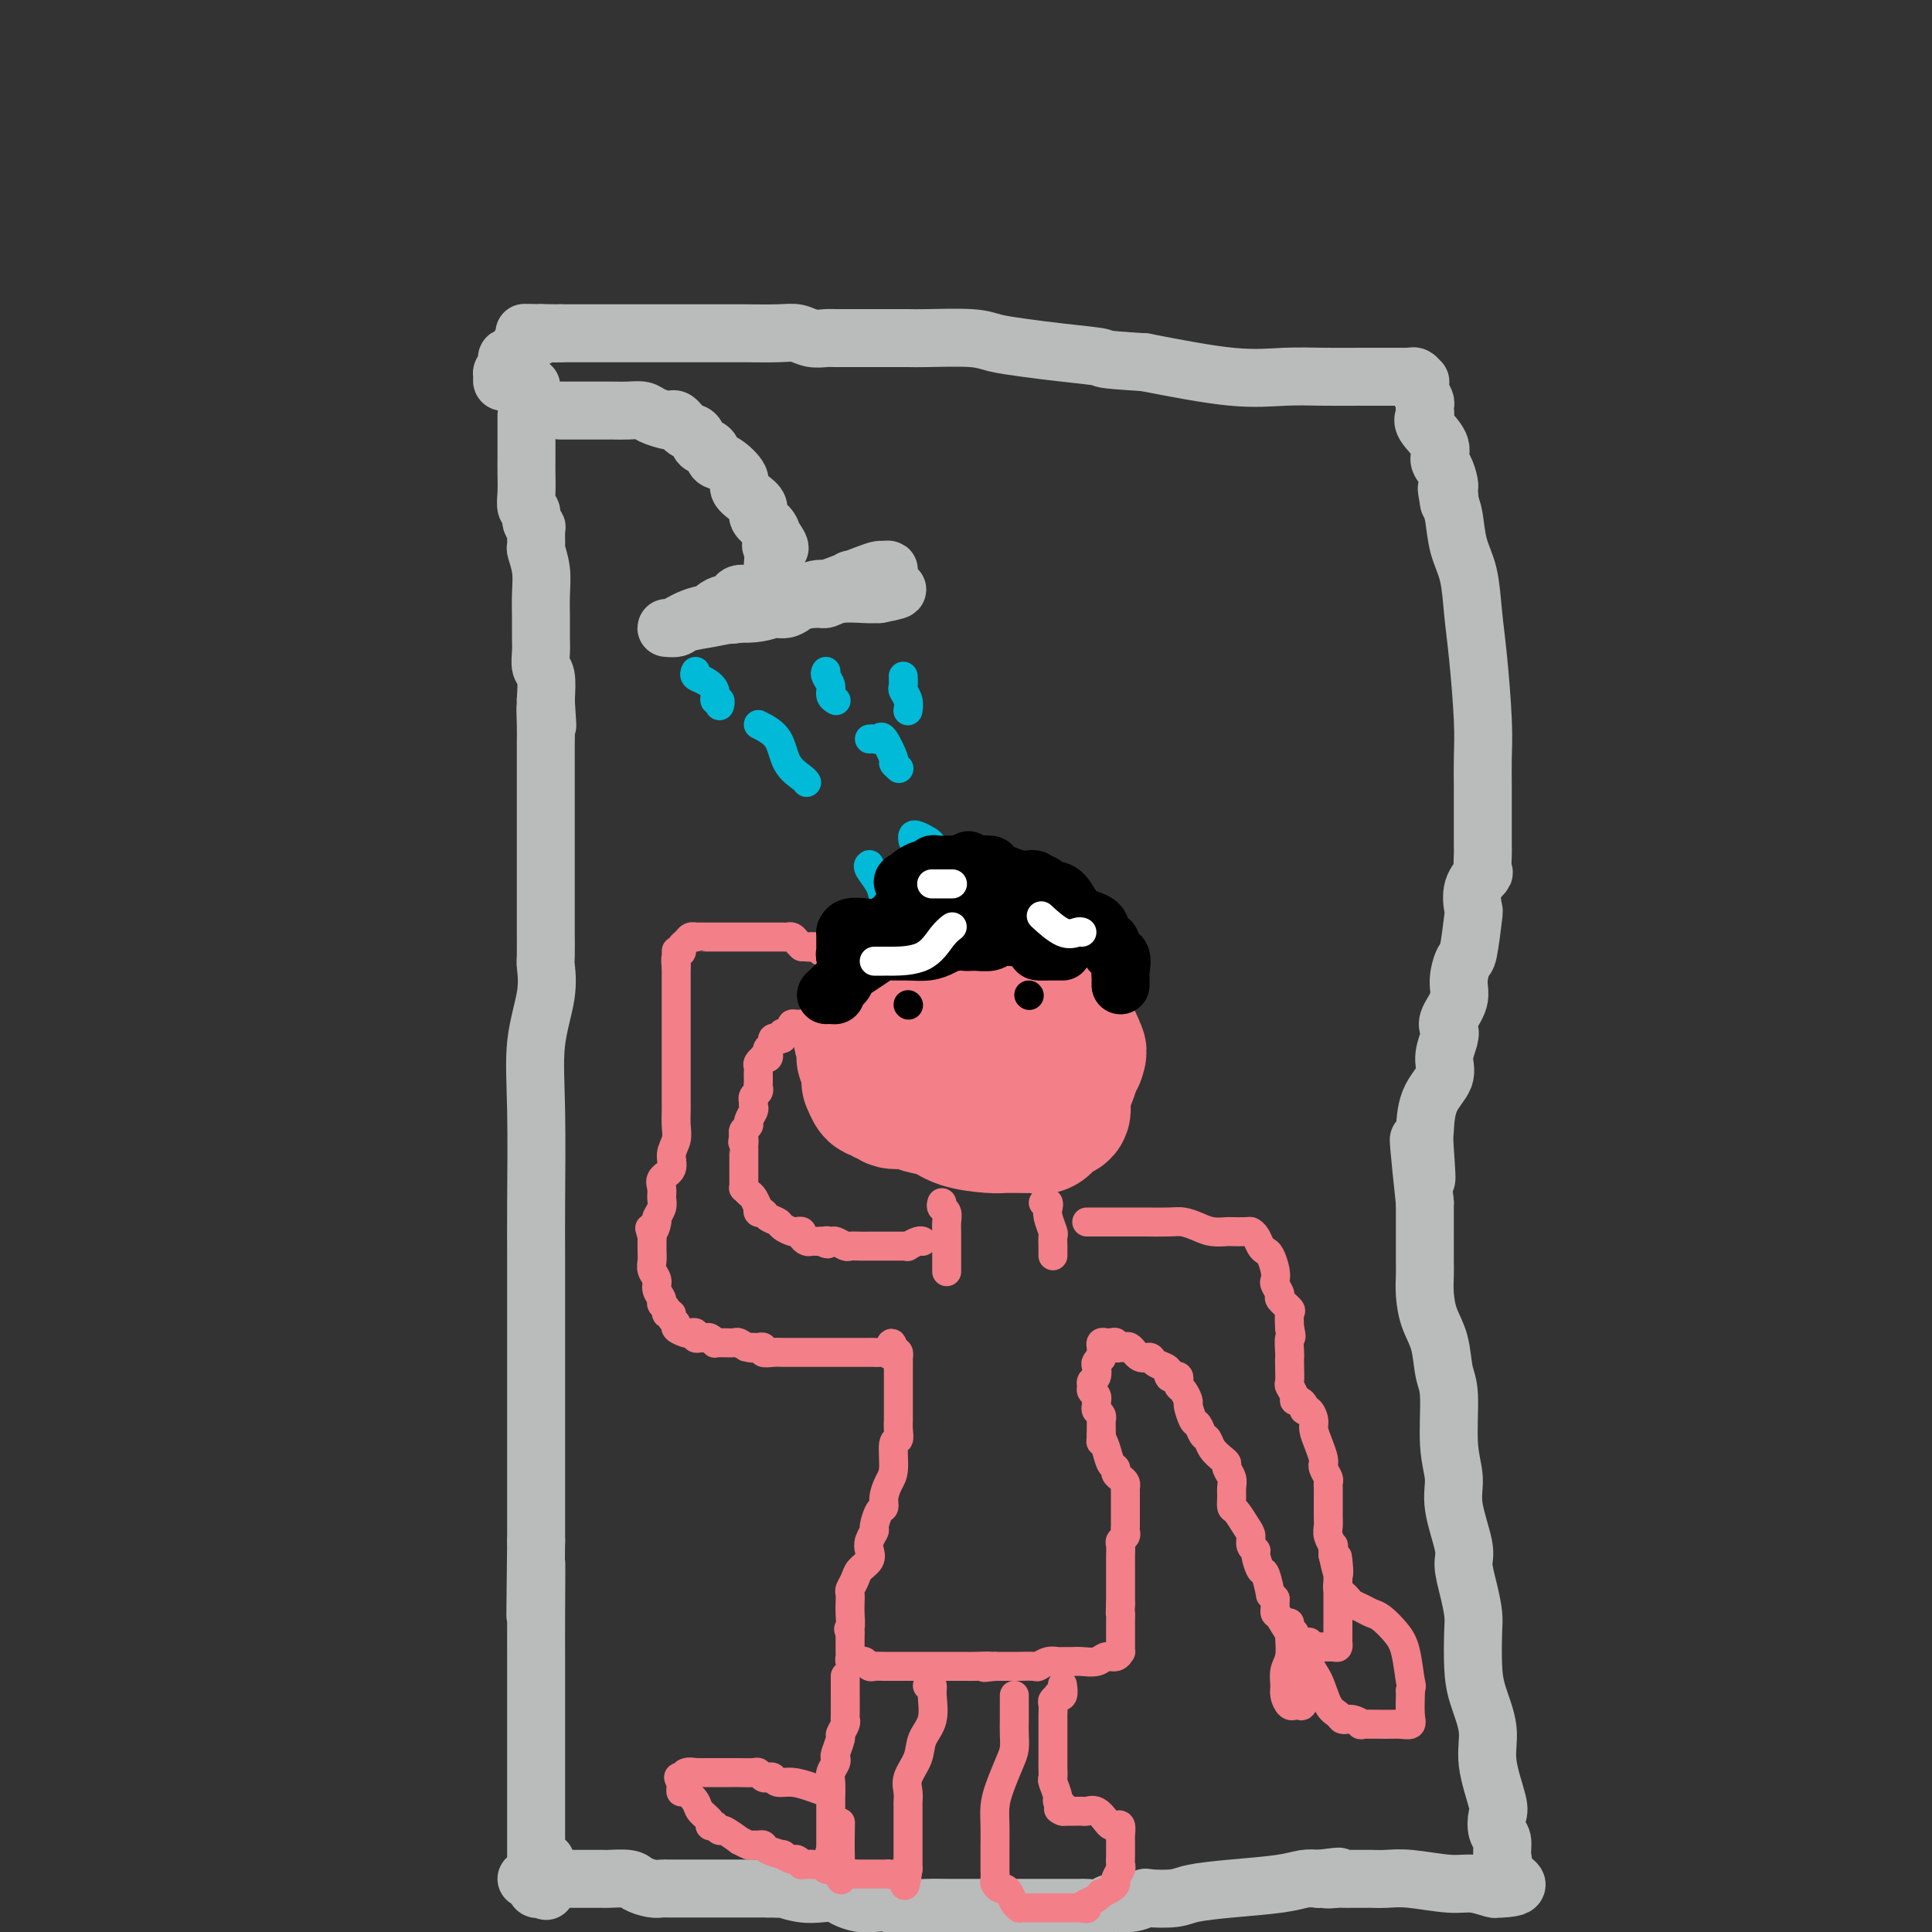 <svg viewBox='0 0 400 400' version='1.1' xmlns='http://www.w3.org/2000/svg' xmlns:xlink='http://www.w3.org/1999/xlink'><rect x="0" y="0" width="400" height="400" fill="#333333" stroke="none"/><g fill='none' stroke='#BABBBB' stroke-width='12' stroke-linecap='round' stroke-linejoin='round'><path d='M109,86c0.000,0.282 0.000,0.564 0,1c-0.000,0.436 -0.000,1.025 0,2c0.000,0.975 0.000,2.336 0,3c-0.000,0.664 -0.001,0.630 0,1c0.001,0.370 0.004,1.145 0,2c-0.004,0.855 -0.016,1.791 0,3c0.016,1.209 0.061,2.692 0,4c-0.061,1.308 -0.227,2.442 0,3c0.227,0.558 0.846,0.539 1,1c0.154,0.461 -0.156,1.403 0,2c0.156,0.597 0.778,0.851 1,1c0.222,0.149 0.046,0.195 0,1c-0.046,0.805 0.040,2.371 0,3c-0.040,0.629 -0.207,0.321 0,1c0.207,0.679 0.788,2.344 1,4c0.212,1.656 0.056,3.301 0,5c-0.056,1.699 -0.011,3.450 0,5c0.011,1.550 -0.011,2.899 0,4c0.011,1.101 0.054,1.955 0,3c-0.054,1.045 -0.207,2.281 0,3c0.207,0.719 0.773,0.920 1,2c0.227,1.080 0.113,3.040 0,5'/><path d='M113,145c0.619,9.451 0.166,3.578 0,2c-0.166,-1.578 -0.044,1.140 0,3c0.044,1.860 0.012,2.864 0,4c-0.012,1.136 -0.003,2.405 0,4c0.003,1.595 0.001,3.516 0,5c-0.001,1.484 -0.000,2.531 0,4c0.000,1.469 0.000,3.360 0,5c-0.000,1.640 -0.000,3.029 0,4c0.000,0.971 0.000,1.523 0,2c-0.000,0.477 -0.000,0.881 0,2c0.000,1.119 0.000,2.955 0,4c-0.000,1.045 -0.001,1.299 0,2c0.001,0.701 0.002,1.849 0,3c-0.002,1.151 -0.008,2.305 0,4c0.008,1.695 0.030,3.933 0,5c-0.030,1.067 -0.113,0.964 0,2c0.113,1.036 0.423,3.211 0,6c-0.423,2.789 -1.577,6.192 -2,10c-0.423,3.808 -0.113,8.019 0,14c0.113,5.981 0.030,13.731 0,19c-0.030,5.269 -0.008,8.059 0,11c0.008,2.941 0.002,6.035 0,8c-0.002,1.965 -0.001,2.803 0,4c0.001,1.197 0.000,2.754 0,4c-0.000,1.246 -0.000,2.182 0,3c0.000,0.818 0.000,1.517 0,3c-0.000,1.483 -0.000,3.748 0,6c0.000,2.252 0.000,4.490 0,7c-0.000,2.510 -0.000,5.291 0,8c0.000,2.709 0.000,5.345 0,8c-0.000,2.655 -0.000,5.327 0,8'/><path d='M111,319c-0.309,27.852 -0.083,10.481 0,6c0.083,-4.481 0.022,3.929 0,9c-0.022,5.071 -0.006,6.805 0,9c0.006,2.195 0.002,4.853 0,10c-0.002,5.147 -0.000,12.783 0,17c0.000,4.217 0.000,5.013 0,7c-0.000,1.987 -0.001,5.163 0,7c0.001,1.837 0.003,2.335 0,3c-0.003,0.665 -0.011,1.497 0,2c0.011,0.503 0.041,0.676 0,1c-0.041,0.324 -0.155,0.800 0,1c0.155,0.200 0.577,0.123 1,0c0.423,-0.123 0.845,-0.291 1,0c0.155,0.291 0.042,1.040 0,0c-0.042,-1.040 -0.012,-3.869 0,-5c0.012,-1.131 0.006,-0.566 0,0'/><path d='M109,389c0.205,0.000 0.410,0.000 1,0c0.590,-0.000 1.566,-0.000 2,0c0.434,0.000 0.327,0.000 1,0c0.673,-0.000 2.127,-0.000 3,0c0.873,0.000 1.164,0.000 2,0c0.836,-0.000 2.218,-0.000 3,0c0.782,0.000 0.966,0.000 1,0c0.034,-0.000 -0.082,-0.001 0,0c0.082,0.001 0.363,0.003 1,0c0.637,-0.003 1.630,-0.011 2,0c0.370,0.011 0.116,0.041 1,0c0.884,-0.041 2.905,-0.155 4,0c1.095,0.155 1.263,0.577 2,1c0.737,0.423 2.044,0.845 3,1c0.956,0.155 1.562,0.041 2,0c0.438,-0.041 0.707,-0.011 1,0c0.293,0.011 0.609,0.003 1,0c0.391,-0.003 0.856,-0.001 1,0c0.144,0.001 -0.033,0.000 0,0c0.033,-0.000 0.275,-0.000 1,0c0.725,0.000 1.934,0.000 3,0c1.066,-0.000 1.990,-0.000 3,0c1.010,0.000 2.105,0.000 3,0c0.895,-0.000 1.591,-0.000 2,0c0.409,0.000 0.532,0.000 1,0c0.468,-0.000 1.280,-0.000 2,0c0.720,0.000 1.349,0.000 2,0c0.651,-0.000 1.326,-0.000 2,0'/><path d='M159,391c8.513,0.250 4.794,-0.126 4,0c-0.794,0.126 1.337,0.756 3,1c1.663,0.244 2.857,0.104 4,0c1.143,-0.104 2.235,-0.173 3,0c0.765,0.173 1.203,0.586 2,1c0.797,0.414 1.952,0.829 3,1c1.048,0.171 1.987,0.098 3,0c1.013,-0.098 2.098,-0.223 3,0c0.902,0.223 1.621,0.792 3,1c1.379,0.208 3.417,0.056 5,0c1.583,-0.056 2.710,-0.015 4,0c1.290,0.015 2.743,0.004 4,0c1.257,-0.004 2.318,-0.001 4,0c1.682,0.001 3.984,0.000 6,0c2.016,-0.000 3.745,0.000 5,0c1.255,-0.000 2.036,-0.000 3,0c0.964,0.000 2.111,0.001 3,0c0.889,-0.001 1.521,-0.004 2,0c0.479,0.004 0.806,0.016 1,0c0.194,-0.016 0.256,-0.061 1,0c0.744,0.061 2.171,0.226 3,0c0.829,-0.226 1.062,-0.844 2,-1c0.938,-0.156 2.583,0.152 4,0c1.417,-0.152 2.607,-0.762 3,-1c0.393,-0.238 -0.013,-0.105 1,0c1.013,0.105 3.443,0.182 5,0c1.557,-0.182 2.240,-0.623 4,-1c1.760,-0.377 4.595,-0.689 8,-1c3.405,-0.311 7.378,-0.622 10,-1c2.622,-0.378 3.892,-0.822 5,-1c1.108,-0.178 2.054,-0.089 3,0'/><path d='M273,389c7.301,-0.928 3.054,-0.249 2,0c-1.054,0.249 1.084,0.067 2,0c0.916,-0.067 0.611,-0.018 1,0c0.389,0.018 1.471,0.005 2,0c0.529,-0.005 0.504,-0.002 1,0c0.496,0.002 1.514,0.005 2,0c0.486,-0.005 0.439,-0.016 1,0c0.561,0.016 1.730,0.061 3,0c1.270,-0.061 2.641,-0.226 5,0c2.359,0.226 5.707,0.845 8,1c2.293,0.155 3.532,-0.154 5,0c1.468,0.154 3.164,0.772 4,1c0.836,0.228 0.810,0.065 1,0c0.190,-0.065 0.595,-0.033 1,0'/><path d='M311,391c5.878,-0.270 1.571,-1.944 0,-3c-1.571,-1.056 -0.408,-1.494 0,-2c0.408,-0.506 0.059,-1.079 0,-2c-0.059,-0.921 0.172,-2.191 0,-3c-0.172,-0.809 -0.748,-1.158 -1,-2c-0.252,-0.842 -0.179,-2.177 0,-3c0.179,-0.823 0.465,-1.133 0,-3c-0.465,-1.867 -1.680,-5.290 -2,-8c-0.320,-2.710 0.255,-4.705 0,-7c-0.255,-2.295 -1.339,-4.888 -2,-7c-0.661,-2.112 -0.899,-3.742 -1,-6c-0.101,-2.258 -0.063,-5.146 0,-7c0.063,-1.854 0.153,-2.676 0,-4c-0.153,-1.324 -0.548,-3.150 -1,-5c-0.452,-1.850 -0.962,-3.725 -1,-5c-0.038,-1.275 0.397,-1.951 0,-4c-0.397,-2.049 -1.626,-5.469 -2,-8c-0.374,-2.531 0.108,-4.171 0,-6c-0.108,-1.829 -0.806,-3.846 -1,-7c-0.194,-3.154 0.116,-7.445 0,-10c-0.116,-2.555 -0.658,-3.374 -1,-5c-0.342,-1.626 -0.484,-4.060 -1,-6c-0.516,-1.940 -1.406,-3.385 -2,-5c-0.594,-1.615 -0.891,-3.398 -1,-5c-0.109,-1.602 -0.029,-3.022 0,-4c0.029,-0.978 0.008,-1.512 0,-3c-0.008,-1.488 -0.002,-3.929 0,-5c0.002,-1.071 0.001,-0.772 0,-1c-0.001,-0.228 -0.000,-0.985 0,-2c0.000,-1.015 0.000,-2.290 0,-3c-0.000,-0.710 -0.000,-0.855 0,-1'/><path d='M295,249c-2.476,-23.067 -0.666,-9.734 0,-6c0.666,3.734 0.188,-2.132 0,-5c-0.188,-2.868 -0.085,-2.740 0,-4c0.085,-1.260 0.153,-3.910 1,-6c0.847,-2.090 2.474,-3.622 3,-5c0.526,-1.378 -0.047,-2.602 0,-4c0.047,-1.398 0.716,-2.970 1,-4c0.284,-1.030 0.184,-1.516 0,-2c-0.184,-0.484 -0.453,-0.964 0,-2c0.453,-1.036 1.628,-2.629 2,-4c0.372,-1.371 -0.057,-2.522 0,-4c0.057,-1.478 0.602,-3.284 1,-4c0.398,-0.716 0.650,-0.343 1,-2c0.350,-1.657 0.798,-5.345 1,-7c0.202,-1.655 0.159,-1.277 0,-2c-0.159,-0.723 -0.435,-2.548 0,-4c0.435,-1.452 1.581,-2.530 2,-3c0.419,-0.470 0.112,-0.331 0,-1c-0.112,-0.669 -0.030,-2.148 0,-3c0.030,-0.852 0.008,-1.079 0,-2c-0.008,-0.921 -0.001,-2.535 0,-4c0.001,-1.465 -0.003,-2.781 0,-4c0.003,-1.219 0.012,-2.343 0,-4c-0.012,-1.657 -0.044,-3.849 0,-6c0.044,-2.151 0.163,-4.260 0,-8c-0.163,-3.740 -0.607,-9.109 -1,-13c-0.393,-3.891 -0.735,-6.302 -1,-9c-0.265,-2.698 -0.452,-5.682 -1,-8c-0.548,-2.318 -1.455,-3.970 -2,-6c-0.545,-2.030 -0.727,-4.437 -1,-6c-0.273,-1.563 -0.636,-2.281 -1,-3'/><path d='M300,104c-0.928,-5.133 -0.248,-1.965 0,-1c0.248,0.965 0.064,-0.273 0,-1c-0.064,-0.727 -0.008,-0.943 0,-1c0.008,-0.057 -0.033,0.043 0,0c0.033,-0.043 0.141,-0.231 0,-1c-0.141,-0.769 -0.532,-2.118 -1,-3c-0.468,-0.882 -1.015,-1.297 -1,-2c0.015,-0.703 0.592,-1.694 0,-3c-0.592,-1.306 -2.354,-2.926 -3,-4c-0.646,-1.074 -0.177,-1.601 0,-2c0.177,-0.399 0.062,-0.670 0,-1c-0.062,-0.330 -0.069,-0.719 0,-1c0.069,-0.281 0.215,-0.452 0,-1c-0.215,-0.548 -0.793,-1.471 -1,-2c-0.207,-0.529 -0.045,-0.664 0,-1c0.045,-0.336 -0.027,-0.875 0,-1c0.027,-0.125 0.153,0.163 0,0c-0.153,-0.163 -0.586,-0.776 -1,-1c-0.414,-0.224 -0.811,-0.060 -1,0c-0.189,0.060 -0.171,0.015 -1,0c-0.829,-0.015 -2.505,-0.002 -4,0c-1.495,0.002 -2.809,-0.008 -5,0c-2.191,0.008 -5.257,0.033 -8,0c-2.743,-0.033 -5.162,-0.124 -8,0c-2.838,0.124 -6.097,0.464 -11,0c-4.903,-0.464 -11.452,-1.732 -18,-3'/><path d='M237,75c-10.323,-0.643 -8.132,-0.750 -9,-1c-0.868,-0.250 -4.796,-0.641 -8,-1c-3.204,-0.359 -5.685,-0.685 -8,-1c-2.315,-0.315 -4.463,-0.620 -6,-1c-1.537,-0.380 -2.464,-0.834 -5,-1c-2.536,-0.166 -6.681,-0.045 -9,0c-2.319,0.045 -2.813,0.012 -4,0c-1.187,-0.012 -3.065,-0.003 -5,0c-1.935,0.003 -3.925,0.002 -5,0c-1.075,-0.002 -1.236,-0.004 -2,0c-0.764,0.004 -2.133,0.015 -3,0c-0.867,-0.015 -1.232,-0.057 -2,0c-0.768,0.057 -1.940,0.211 -3,0c-1.060,-0.211 -2.010,-0.789 -3,-1c-0.990,-0.211 -2.022,-0.057 -4,0c-1.978,0.057 -4.904,0.015 -7,0c-2.096,-0.015 -3.364,-0.004 -5,0c-1.636,0.004 -3.639,0.001 -5,0c-1.361,-0.001 -2.078,-0.000 -3,0c-0.922,0.000 -2.047,0.000 -3,0c-0.953,-0.000 -1.732,-0.000 -3,0c-1.268,0.000 -3.025,0.000 -4,0c-0.975,-0.000 -1.167,-0.000 -2,0c-0.833,0.000 -2.306,0.000 -3,0c-0.694,-0.000 -0.609,-0.000 -1,0c-0.391,0.000 -1.257,0.000 -2,0c-0.743,-0.000 -1.364,-0.000 -2,0c-0.636,0.000 -1.287,0.000 -2,0c-0.713,-0.000 -1.490,-0.000 -2,0c-0.510,0.000 -0.755,0.000 -1,0'/><path d='M116,69c-13.557,-0.158 -4.951,-0.053 -2,0c2.951,0.053 0.246,0.054 -1,0c-1.246,-0.054 -1.034,-0.164 -1,0c0.034,0.164 -0.110,0.604 -1,1c-0.890,0.396 -2.526,0.750 -3,1c-0.474,0.250 0.214,0.396 0,1c-0.214,0.604 -1.329,1.668 -2,2c-0.671,0.332 -0.898,-0.066 -1,0c-0.102,0.066 -0.081,0.596 0,1c0.081,0.404 0.221,0.683 0,1c-0.221,0.317 -0.802,0.673 -1,1c-0.198,0.327 -0.012,0.624 0,1c0.012,0.376 -0.152,0.832 0,1c0.152,0.168 0.618,0.049 1,0c0.382,-0.049 0.681,-0.027 1,0c0.319,0.027 0.660,0.060 1,0c0.340,-0.060 0.679,-0.212 1,0c0.321,0.212 0.625,0.788 1,1c0.375,0.212 0.821,0.061 1,0c0.179,-0.061 0.089,-0.030 0,0'/><path d='M116,85c0.326,0.000 0.652,0.000 1,0c0.348,-0.000 0.719,-0.000 1,0c0.281,0.000 0.473,0.000 1,0c0.527,-0.000 1.390,-0.000 2,0c0.610,0.000 0.967,0.000 1,0c0.033,-0.000 -0.258,-0.001 0,0c0.258,0.001 1.065,0.003 2,0c0.935,-0.003 1.998,-0.011 3,0c1.002,0.011 1.942,0.042 3,0c1.058,-0.042 2.233,-0.157 3,0c0.767,0.157 1.125,0.585 2,1c0.875,0.415 2.266,0.817 3,1c0.734,0.183 0.812,0.147 1,0c0.188,-0.147 0.488,-0.406 1,0c0.512,0.406 1.236,1.475 2,2c0.764,0.525 1.568,0.506 2,1c0.432,0.494 0.492,1.501 1,2c0.508,0.499 1.466,0.490 2,1c0.534,0.510 0.646,1.540 1,2c0.354,0.460 0.950,0.350 2,1c1.050,0.650 2.553,2.061 3,3c0.447,0.939 -0.161,1.406 0,2c0.161,0.594 1.090,1.314 2,2c0.910,0.686 1.801,1.339 2,2c0.199,0.661 -0.292,1.332 0,2c0.292,0.668 1.369,1.334 2,2c0.631,0.666 0.815,1.333 1,2'/><path d='M160,111c2.785,3.840 0.746,2.440 0,2c-0.746,-0.440 -0.200,0.082 0,1c0.200,0.918 0.055,2.234 0,3c-0.055,0.766 -0.018,0.982 0,1c0.018,0.018 0.018,-0.163 0,0c-0.018,0.163 -0.053,0.671 0,1c0.053,0.329 0.193,0.480 0,1c-0.193,0.520 -0.720,1.410 -1,2c-0.280,0.590 -0.313,0.880 -1,1c-0.687,0.120 -2.028,0.070 -3,0c-0.972,-0.070 -1.574,-0.160 -2,0c-0.426,0.160 -0.675,0.569 -1,1c-0.325,0.431 -0.727,0.885 -1,1c-0.273,0.115 -0.416,-0.110 -1,0c-0.584,0.110 -1.610,0.554 -2,1c-0.390,0.446 -0.146,0.893 0,1c0.146,0.107 0.194,-0.126 1,0c0.806,0.126 2.371,0.611 4,0c1.629,-0.611 3.323,-2.317 5,-3c1.677,-0.683 3.339,-0.341 5,0'/><path d='M163,124c3.465,-0.774 4.629,-1.710 6,-2c1.371,-0.290 2.949,0.067 4,0c1.051,-0.067 1.575,-0.557 2,-1c0.425,-0.443 0.751,-0.841 1,-1c0.249,-0.159 0.421,-0.081 1,0c0.579,0.081 1.564,0.165 2,0c0.436,-0.165 0.325,-0.581 1,-1c0.675,-0.419 2.138,-0.843 3,-1c0.862,-0.157 1.123,-0.046 1,0c-0.123,0.046 -0.629,0.027 -1,0c-0.371,-0.027 -0.608,-0.061 -1,0c-0.392,0.061 -0.938,0.216 -3,1c-2.062,0.784 -5.638,2.196 -8,3c-2.362,0.804 -3.510,1.000 -5,1c-1.490,-0.000 -3.321,-0.196 -5,0c-1.679,0.196 -3.205,0.785 -4,1c-0.795,0.215 -0.859,0.058 -1,0c-0.141,-0.058 -0.358,-0.015 -1,0c-0.642,0.015 -1.708,0.004 -2,0c-0.292,-0.004 0.191,-0.001 0,0c-0.191,0.001 -1.054,0.000 -1,0c0.054,-0.000 1.027,-0.000 2,0'/><path d='M154,124c-4.127,0.928 0.056,0.246 3,0c2.944,-0.246 4.651,-0.058 6,0c1.349,0.058 2.342,-0.013 3,0c0.658,0.013 0.980,0.112 1,0c0.020,-0.112 -0.264,-0.433 -1,0c-0.736,0.433 -1.924,1.621 -3,2c-1.076,0.379 -2.041,-0.052 -4,0c-1.959,0.052 -4.911,0.588 -7,1c-2.089,0.412 -3.313,0.699 -5,1c-1.687,0.301 -3.836,0.615 -5,1c-1.164,0.385 -1.344,0.841 -2,1c-0.656,0.159 -1.787,0.020 -2,0c-0.213,-0.020 0.492,0.079 1,0c0.508,-0.079 0.819,-0.337 2,-1c1.181,-0.663 3.233,-1.732 6,-2c2.767,-0.268 6.251,0.264 9,0c2.749,-0.264 4.763,-1.325 7,-2c2.237,-0.675 4.696,-0.965 6,-1c1.304,-0.035 1.453,0.187 2,0c0.547,-0.187 1.494,-0.781 3,-1c1.506,-0.219 3.573,-0.063 5,0c1.427,0.063 2.213,0.031 3,0'/><path d='M182,123c6.973,-1.305 2.404,-1.068 1,-1c-1.404,0.068 0.356,-0.033 1,0c0.644,0.033 0.174,0.201 0,0c-0.174,-0.201 -0.050,-0.772 0,-1c0.050,-0.228 0.025,-0.114 0,0'/></g>
<g fill='none' stroke='#00BAD8' stroke-width='6' stroke-linecap='round' stroke-linejoin='round'><path d='M157,150c1.547,0.785 3.094,1.569 4,3c0.906,1.431 1.171,3.508 2,5c0.829,1.492 2.222,2.400 3,3c0.778,0.600 0.940,0.892 1,1c0.060,0.108 0.017,0.031 0,0c-0.017,-0.031 -0.009,-0.015 0,0'/><path d='M180,153c0.323,-0.031 0.646,-0.062 1,0c0.354,0.062 0.740,0.216 1,0c0.260,-0.216 0.396,-0.804 1,0c0.604,0.804 1.677,2.999 2,4c0.323,1.001 -0.105,0.808 0,1c0.105,0.192 0.744,0.769 1,1c0.256,0.231 0.128,0.115 0,0'/><path d='M189,174c-0.061,-0.398 -0.121,-0.797 0,-1c0.121,-0.203 0.425,-0.212 1,0c0.575,0.212 1.422,0.644 2,1c0.578,0.356 0.886,0.634 1,1c0.114,0.366 0.032,0.819 0,1c-0.032,0.181 -0.016,0.091 0,0'/><path d='M180,179c-0.204,0.150 -0.408,0.300 0,1c0.408,0.700 1.429,1.951 2,3c0.571,1.049 0.692,1.898 1,3c0.308,1.102 0.802,2.458 1,3c0.198,0.542 0.099,0.271 0,0'/><path d='M187,140c0.030,0.777 0.061,1.553 0,2c-0.061,0.447 -0.212,0.563 0,1c0.212,0.437 0.788,1.195 1,2c0.212,0.805 0.061,1.659 0,2c-0.061,0.341 -0.030,0.171 0,0'/><path d='M171,139c-0.121,0.249 -0.243,0.497 0,1c0.243,0.503 0.850,1.259 1,2c0.150,0.741 -0.156,1.467 0,2c0.156,0.533 0.773,0.874 1,1c0.227,0.126 0.065,0.036 0,0c-0.065,-0.036 -0.032,-0.018 0,0'/><path d='M144,139c-0.164,0.353 -0.327,0.707 0,1c0.327,0.293 1.145,0.527 2,1c0.855,0.473 1.746,1.185 2,2c0.254,0.815 -0.128,1.734 0,2c0.128,0.266 0.765,-0.121 1,0c0.235,0.121 0.067,0.749 0,1c-0.067,0.251 -0.034,0.126 0,0'/></g>
<g fill='none' stroke='#F37F89' stroke-width='28' stroke-linecap='round' stroke-linejoin='round'><path d='M196,210c-0.220,-0.000 -0.440,-0.000 -1,0c-0.560,0.000 -1.459,0.000 -2,0c-0.541,-0.000 -0.723,-0.000 -1,0c-0.277,0.000 -0.648,0.000 -1,0c-0.352,-0.000 -0.686,-0.000 -1,0c-0.314,0.000 -0.609,0.000 -1,0c-0.391,-0.000 -0.878,-0.001 -1,0c-0.122,0.001 0.121,0.004 0,0c-0.121,-0.004 -0.606,-0.015 -1,0c-0.394,0.015 -0.697,0.057 -1,0c-0.303,-0.057 -0.606,-0.212 -1,0c-0.394,0.212 -0.879,0.793 -1,1c-0.121,0.207 0.121,0.041 0,0c-0.121,-0.041 -0.606,0.044 -1,0c-0.394,-0.044 -0.697,-0.216 -1,0c-0.303,0.216 -0.607,0.821 -1,1c-0.393,0.179 -0.875,-0.067 -1,0c-0.125,0.067 0.107,0.448 0,1c-0.107,0.552 -0.554,1.276 -1,2'/><path d='M179,215c-1.238,0.719 -0.333,0.018 0,0c0.333,-0.018 0.093,0.647 0,1c-0.093,0.353 -0.039,0.395 0,1c0.039,0.605 0.063,1.774 0,2c-0.063,0.226 -0.214,-0.492 0,0c0.214,0.492 0.792,2.192 1,3c0.208,0.808 0.045,0.723 0,1c-0.045,0.277 0.029,0.915 0,1c-0.029,0.085 -0.162,-0.385 0,0c0.162,0.385 0.619,1.624 1,2c0.381,0.376 0.686,-0.110 1,0c0.314,0.110 0.638,0.817 1,1c0.362,0.183 0.761,-0.159 1,0c0.239,0.159 0.319,0.820 1,1c0.681,0.180 1.964,-0.120 3,0c1.036,0.120 1.824,0.659 3,1c1.176,0.341 2.740,0.484 4,1c1.260,0.516 2.215,1.406 4,2c1.785,0.594 4.401,0.891 6,1c1.599,0.109 2.182,0.031 3,0c0.818,-0.031 1.871,-0.015 3,0c1.129,0.015 2.335,0.030 3,0c0.665,-0.030 0.790,-0.103 1,0c0.210,0.103 0.504,0.383 1,0c0.496,-0.383 1.195,-1.429 2,-2c0.805,-0.571 1.718,-0.668 2,-1c0.282,-0.332 -0.065,-0.898 0,-2c0.065,-1.102 0.543,-2.739 1,-4c0.457,-1.261 0.892,-2.147 1,-3c0.108,-0.853 -0.112,-1.672 0,-2c0.112,-0.328 0.556,-0.164 1,0'/><path d='M223,219c0.761,-2.055 0.162,-1.192 0,-1c-0.162,0.192 0.111,-0.285 0,-1c-0.111,-0.715 -0.607,-1.666 -1,-2c-0.393,-0.334 -0.681,-0.049 -1,0c-0.319,0.049 -0.667,-0.138 -1,-1c-0.333,-0.862 -0.651,-2.398 -1,-3c-0.349,-0.602 -0.730,-0.268 -1,0c-0.270,0.268 -0.429,0.471 -1,0c-0.571,-0.471 -1.553,-1.615 -2,-2c-0.447,-0.385 -0.357,-0.012 -1,0c-0.643,0.012 -2.019,-0.336 -3,-1c-0.981,-0.664 -1.569,-1.642 -2,-2c-0.431,-0.358 -0.707,-0.096 -1,0c-0.293,0.096 -0.604,0.026 -1,0c-0.396,-0.026 -0.877,-0.007 -1,0c-0.123,0.007 0.111,0.002 0,0c-0.111,-0.002 -0.568,-0.000 -1,0c-0.432,0.000 -0.838,0.000 -1,0c-0.162,-0.000 -0.081,-0.000 0,0'/></g>
<g fill='none' stroke='#F37F89' stroke-width='6' stroke-linecap='round' stroke-linejoin='round'><path d='M195,249c-0.113,0.360 -0.226,0.719 0,1c0.226,0.281 0.793,0.482 1,1c0.207,0.518 0.056,1.351 0,2c-0.056,0.649 -0.015,1.112 0,2c0.015,0.888 0.004,2.199 0,3c-0.004,0.801 -0.001,1.091 0,2c0.001,0.909 0.000,2.437 0,3c-0.000,0.563 -0.000,0.161 0,0c0.000,-0.161 0.000,-0.080 0,0'/><path d='M216,249c0.415,-0.076 0.829,-0.152 1,0c0.171,0.152 0.098,0.531 0,1c-0.098,0.469 -0.223,1.029 0,2c0.223,0.971 0.792,2.355 1,3c0.208,0.645 0.056,0.551 0,1c-0.056,0.449 -0.015,1.440 0,2c0.015,0.560 0.004,0.689 0,1c-0.004,0.311 -0.001,0.803 0,1c0.001,0.197 0.001,0.098 0,0'/><path d='M225,253c0.212,-0.000 0.424,-0.000 1,0c0.576,0.000 1.516,0.000 2,0c0.484,-0.000 0.511,-0.000 1,0c0.489,0.000 1.440,0.000 2,0c0.560,-0.000 0.727,-0.000 1,0c0.273,0.000 0.650,0.000 1,0c0.350,-0.000 0.673,-0.001 1,0c0.327,0.001 0.657,0.003 1,0c0.343,-0.003 0.699,-0.011 2,0c1.301,0.011 3.547,0.041 5,0c1.453,-0.041 2.113,-0.155 3,0c0.887,0.155 1.999,0.578 3,1c1.001,0.422 1.889,0.845 3,1c1.111,0.155 2.444,0.044 3,0c0.556,-0.044 0.334,-0.019 1,0c0.666,0.019 2.220,0.033 3,0c0.780,-0.033 0.786,-0.113 1,0c0.214,0.113 0.635,0.418 1,1c0.365,0.582 0.672,1.441 1,2c0.328,0.559 0.675,0.817 1,1c0.325,0.183 0.627,0.291 1,1c0.373,0.709 0.816,2.020 1,3c0.184,0.980 0.109,1.629 0,2c-0.109,0.371 -0.254,0.465 0,1c0.254,0.535 0.905,1.511 1,2c0.095,0.489 -0.366,0.492 0,1c0.366,0.508 1.560,1.521 2,2c0.440,0.479 0.126,0.422 0,1c-0.126,0.578 -0.063,1.789 0,3'/><path d='M267,275c0.619,2.602 0.166,1.608 0,2c-0.166,0.392 -0.046,2.170 0,3c0.046,0.830 0.016,0.712 0,1c-0.016,0.288 -0.019,0.981 0,2c0.019,1.019 0.060,2.363 0,3c-0.060,0.637 -0.222,0.566 0,1c0.222,0.434 0.829,1.374 1,2c0.171,0.626 -0.095,0.936 0,1c0.095,0.064 0.551,-0.120 1,0c0.449,0.120 0.890,0.545 1,1c0.110,0.455 -0.111,0.939 0,1c0.111,0.061 0.555,-0.303 1,0c0.445,0.303 0.890,1.272 1,2c0.110,0.728 -0.114,1.214 0,2c0.114,0.786 0.565,1.873 1,3c0.435,1.127 0.852,2.295 1,3c0.148,0.705 0.025,0.949 0,1c-0.025,0.051 0.046,-0.089 0,0c-0.046,0.089 -0.208,0.408 0,1c0.208,0.592 0.788,1.457 1,2c0.212,0.543 0.057,0.764 0,1c-0.057,0.236 -0.015,0.486 0,1c0.015,0.514 0.003,1.292 0,2c-0.003,0.708 0.003,1.346 0,2c-0.003,0.654 -0.015,1.322 0,2c0.015,0.678 0.056,1.364 0,2c-0.056,0.636 -0.211,1.222 0,2c0.211,0.778 0.788,1.748 1,2c0.212,0.252 0.061,-0.214 0,0c-0.061,0.214 -0.030,1.107 0,2'/><path d='M276,322c1.619,7.446 1.166,2.563 1,1c-0.166,-1.563 -0.044,0.196 0,1c0.044,0.804 0.012,0.653 0,1c-0.012,0.347 -0.003,1.191 0,2c0.003,0.809 0.001,1.582 0,2c-0.001,0.418 -0.000,0.482 0,1c0.000,0.518 0.000,1.491 0,2c-0.000,0.509 -0.000,0.556 0,1c0.000,0.444 0.001,1.286 0,2c-0.001,0.714 -0.002,1.302 0,2c0.002,0.698 0.008,1.508 0,2c-0.008,0.492 -0.029,0.667 0,1c0.029,0.333 0.108,0.823 0,1c-0.108,0.177 -0.405,0.041 -1,0c-0.595,-0.041 -1.490,0.013 -2,0c-0.510,-0.013 -0.636,-0.092 -1,0c-0.364,0.092 -0.966,0.354 -2,0c-1.034,-0.354 -2.501,-1.323 -3,-2c-0.499,-0.677 -0.028,-1.060 0,-1c0.028,0.060 -0.385,0.563 -1,0c-0.615,-0.563 -1.433,-2.192 -2,-3c-0.567,-0.808 -0.884,-0.794 -1,-1c-0.116,-0.206 -0.031,-0.632 0,-1c0.031,-0.368 0.009,-0.676 0,-1c-0.009,-0.324 -0.004,-0.662 0,-1'/><path d='M264,331c-1.260,-1.535 -0.911,-0.372 -1,-1c-0.089,-0.628 -0.616,-3.046 -1,-4c-0.384,-0.954 -0.624,-0.444 -1,-1c-0.376,-0.556 -0.887,-2.178 -1,-3c-0.113,-0.822 0.174,-0.844 0,-1c-0.174,-0.156 -0.807,-0.447 -1,-1c-0.193,-0.553 0.053,-1.370 0,-2c-0.053,-0.630 -0.407,-1.075 -1,-2c-0.593,-0.925 -1.426,-2.331 -2,-3c-0.574,-0.669 -0.890,-0.603 -1,-1c-0.110,-0.397 -0.015,-1.258 0,-2c0.015,-0.742 -0.051,-1.364 0,-2c0.051,-0.636 0.217,-1.286 0,-2c-0.217,-0.714 -0.818,-1.491 -1,-2c-0.182,-0.509 0.053,-0.751 0,-1c-0.053,-0.249 -0.396,-0.505 -1,-1c-0.604,-0.495 -1.471,-1.230 -2,-2c-0.529,-0.770 -0.720,-1.576 -1,-2c-0.280,-0.424 -0.649,-0.466 -1,-1c-0.351,-0.534 -0.685,-1.561 -1,-2c-0.315,-0.439 -0.610,-0.289 -1,-1c-0.390,-0.711 -0.875,-2.284 -1,-3c-0.125,-0.716 0.111,-0.574 0,-1c-0.111,-0.426 -0.568,-1.421 -1,-2c-0.432,-0.579 -0.837,-0.743 -1,-1c-0.163,-0.257 -0.082,-0.608 0,-1c0.082,-0.392 0.166,-0.826 0,-1c-0.166,-0.174 -0.583,-0.087 -1,0'/><path d='M243,285c-1.936,-2.737 -1.278,-0.580 -1,0c0.278,0.580 0.174,-0.417 0,-1c-0.174,-0.583 -0.417,-0.752 -1,-1c-0.583,-0.248 -1.505,-0.574 -2,-1c-0.495,-0.426 -0.563,-0.951 -1,-1c-0.437,-0.049 -1.244,0.379 -2,0c-0.756,-0.379 -1.460,-1.565 -2,-2c-0.540,-0.435 -0.914,-0.120 -1,0c-0.086,0.120 0.118,0.046 0,0c-0.118,-0.046 -0.556,-0.065 -1,0c-0.444,0.065 -0.893,0.213 -1,0c-0.107,-0.213 0.129,-0.786 0,-1c-0.129,-0.214 -0.623,-0.068 -1,0c-0.377,0.068 -0.637,0.060 -1,0c-0.363,-0.060 -0.829,-0.171 -1,0c-0.171,0.171 -0.046,0.623 0,1c0.046,0.377 0.013,0.679 0,1c-0.013,0.321 -0.007,0.660 0,1'/><path d='M228,281c0.059,0.412 0.208,-0.058 0,0c-0.208,0.058 -0.773,0.646 -1,1c-0.227,0.354 -0.114,0.476 0,1c0.114,0.524 0.231,1.449 0,2c-0.231,0.551 -0.808,0.726 -1,1c-0.192,0.274 0.001,0.647 0,1c-0.001,0.353 -0.196,0.686 0,1c0.196,0.314 0.784,0.609 1,1c0.216,0.391 0.062,0.878 0,1c-0.062,0.122 -0.031,-0.121 0,0c0.031,0.121 0.061,0.606 0,1c-0.061,0.394 -0.212,0.697 0,1c0.212,0.303 0.789,0.606 1,1c0.211,0.394 0.057,0.879 0,1c-0.057,0.121 -0.015,-0.122 0,0c0.015,0.122 0.004,0.610 0,1c-0.004,0.390 -0.001,0.683 0,1c0.001,0.317 0.001,0.659 0,1'/><path d='M228,297c-0.049,2.626 -0.172,1.190 0,1c0.172,-0.190 0.637,0.866 1,2c0.363,1.134 0.623,2.345 1,3c0.377,0.655 0.872,0.753 1,1c0.128,0.247 -0.109,0.643 0,1c0.109,0.357 0.565,0.677 1,1c0.435,0.323 0.849,0.651 1,1c0.151,0.349 0.041,0.720 0,1c-0.041,0.280 -0.011,0.470 0,1c0.011,0.530 0.003,1.399 0,2c-0.003,0.601 -0.001,0.934 0,1c0.001,0.066 0.000,-0.136 0,0c-0.000,0.136 0.000,0.610 0,1c-0.000,0.390 -0.000,0.696 0,1c0.000,0.304 0.001,0.606 0,1c-0.001,0.394 -0.004,0.879 0,1c0.004,0.121 0.015,-0.123 0,0c-0.015,0.123 -0.057,0.613 0,1c0.057,0.387 0.211,0.672 0,1c-0.211,0.328 -0.789,0.700 -1,1c-0.211,0.300 -0.057,0.527 0,1c0.057,0.473 0.015,1.193 0,2c-0.015,0.807 -0.004,1.701 0,2c0.004,0.299 0.001,0.003 0,1c-0.001,0.997 -0.000,3.288 0,4c0.000,0.712 0.000,-0.154 0,0c-0.000,0.154 -0.000,1.330 0,2c0.000,0.670 0.000,0.835 0,1'/><path d='M232,332c-0.155,3.919 -0.041,2.216 0,2c0.041,-0.216 0.011,1.055 0,2c-0.011,0.945 -0.003,1.564 0,2c0.003,0.436 0.001,0.690 0,1c-0.001,0.310 -0.002,0.676 0,1c0.002,0.324 0.009,0.608 0,1c-0.009,0.392 -0.032,0.893 0,1c0.032,0.107 0.118,-0.182 0,0c-0.118,0.182 -0.440,0.833 -1,1c-0.560,0.167 -1.358,-0.152 -2,0c-0.642,0.152 -1.127,0.773 -2,1c-0.873,0.227 -2.134,0.060 -3,0c-0.866,-0.060 -1.335,-0.012 -2,0c-0.665,0.012 -1.524,-0.011 -2,0c-0.476,0.011 -0.569,0.055 -1,0c-0.431,-0.055 -1.198,-0.211 -2,0c-0.802,0.211 -1.637,0.789 -2,1c-0.363,0.211 -0.255,0.057 -1,0c-0.745,-0.057 -2.344,-0.015 -3,0c-0.656,0.015 -0.369,0.004 -1,0c-0.631,-0.004 -2.180,-0.001 -3,0c-0.820,0.001 -0.910,0.001 -1,0'/><path d='M206,345c-4.096,0.464 -1.335,0.124 -1,0c0.335,-0.124 -1.757,-0.033 -3,0c-1.243,0.033 -1.638,0.009 -2,0c-0.362,-0.009 -0.692,-0.002 -1,0c-0.308,0.002 -0.595,0.001 -1,0c-0.405,-0.001 -0.927,-0.000 -1,0c-0.073,0.000 0.303,0.000 0,0c-0.303,-0.000 -1.286,-0.000 -2,0c-0.714,0.000 -1.159,-0.000 -2,0c-0.841,0.000 -2.077,0.000 -3,0c-0.923,-0.000 -1.532,-0.000 -2,0c-0.468,0.000 -0.794,0.001 -1,0c-0.206,-0.001 -0.293,-0.004 -1,0c-0.707,0.004 -2.035,0.015 -3,0c-0.965,-0.015 -1.568,-0.057 -2,0c-0.432,0.057 -0.694,0.212 -1,0c-0.306,-0.212 -0.656,-0.792 -1,-1c-0.344,-0.208 -0.681,-0.044 -1,0c-0.319,0.044 -0.622,-0.033 -1,0c-0.378,0.033 -0.833,0.175 -1,0c-0.167,-0.175 -0.045,-0.665 0,-1c0.045,-0.335 0.012,-0.513 0,-1c-0.012,-0.487 -0.003,-1.282 0,-2c0.003,-0.718 0.002,-1.359 0,-2'/><path d='M176,338c-0.619,-1.152 -0.167,-0.531 0,-1c0.167,-0.469 0.048,-2.026 0,-3c-0.048,-0.974 -0.025,-1.363 0,-2c0.025,-0.637 0.053,-1.522 0,-2c-0.053,-0.478 -0.186,-0.551 0,-1c0.186,-0.449 0.690,-1.275 1,-2c0.310,-0.725 0.427,-1.350 1,-2c0.573,-0.650 1.603,-1.324 2,-2c0.397,-0.676 0.162,-1.355 0,-2c-0.162,-0.645 -0.250,-1.257 0,-2c0.250,-0.743 0.837,-1.615 1,-2c0.163,-0.385 -0.097,-0.281 0,-1c0.097,-0.719 0.552,-2.262 1,-3c0.448,-0.738 0.890,-0.671 1,-1c0.110,-0.329 -0.110,-1.053 0,-2c0.110,-0.947 0.551,-2.115 1,-3c0.449,-0.885 0.905,-1.485 1,-3c0.095,-1.515 -0.171,-3.945 0,-5c0.171,-1.055 0.778,-0.734 1,-1c0.222,-0.266 0.060,-1.120 0,-2c-0.060,-0.880 -0.016,-1.787 0,-2c0.016,-0.213 0.004,0.266 0,0c-0.004,-0.266 -0.001,-1.278 0,-2c0.001,-0.722 0.000,-1.154 0,-2c-0.000,-0.846 -0.000,-2.107 0,-3c0.000,-0.893 0.001,-1.420 0,-2c-0.001,-0.580 -0.003,-1.213 0,-2c0.003,-0.787 0.011,-1.726 0,-2c-0.011,-0.274 -0.041,0.119 0,0c0.041,-0.119 0.155,-0.748 0,-1c-0.155,-0.252 -0.577,-0.126 -1,0'/><path d='M185,280c-0.256,-3.713 -0.896,-0.995 -1,0c-0.104,0.995 0.327,0.267 0,0c-0.327,-0.267 -1.411,-0.071 -2,0c-0.589,0.071 -0.682,0.019 -1,0c-0.318,-0.019 -0.862,-0.005 -1,0c-0.138,0.005 0.131,0.001 0,0c-0.131,-0.001 -0.661,-0.000 -1,0c-0.339,0.000 -0.486,0.000 -1,0c-0.514,-0.000 -1.395,-0.000 -2,0c-0.605,0.000 -0.936,0.000 -1,0c-0.064,-0.000 0.137,-0.000 0,0c-0.137,0.000 -0.612,0.000 -1,0c-0.388,-0.000 -0.688,0.000 -1,0c-0.312,-0.000 -0.637,-0.000 -1,0c-0.363,0.000 -0.766,0.000 -1,0c-0.234,-0.000 -0.301,-0.000 -1,0c-0.699,0.000 -2.032,0.000 -3,0c-0.968,-0.000 -1.571,-0.000 -2,0c-0.429,0.000 -0.683,0.001 -1,0c-0.317,-0.001 -0.697,-0.004 -1,0c-0.303,0.004 -0.529,0.015 -1,0c-0.471,-0.015 -1.188,-0.056 -2,0c-0.812,0.056 -1.719,0.207 -2,0c-0.281,-0.207 0.062,-0.774 0,-1c-0.062,-0.226 -0.531,-0.113 -1,0'/><path d='M157,279c-4.528,-0.171 -1.847,-0.098 -1,0c0.847,0.098 -0.140,0.223 -1,0c-0.860,-0.223 -1.593,-0.792 -2,-1c-0.407,-0.208 -0.486,-0.055 -1,0c-0.514,0.055 -1.461,0.011 -2,0c-0.539,-0.011 -0.669,0.011 -1,0c-0.331,-0.011 -0.862,-0.056 -1,0c-0.138,0.056 0.117,0.212 0,0c-0.117,-0.212 -0.605,-0.793 -1,-1c-0.395,-0.207 -0.698,-0.042 -1,0c-0.302,0.042 -0.604,-0.041 -1,0c-0.396,0.041 -0.884,0.204 -1,0c-0.116,-0.204 0.142,-0.776 0,-1c-0.142,-0.224 -0.683,-0.101 -1,0c-0.317,0.101 -0.409,0.181 -1,0c-0.591,-0.181 -1.679,-0.622 -2,-1c-0.321,-0.378 0.125,-0.693 0,-1c-0.125,-0.307 -0.822,-0.607 -1,-1c-0.178,-0.393 0.164,-0.878 0,-1c-0.164,-0.122 -0.833,0.119 -1,0c-0.167,-0.119 0.166,-0.598 0,-1c-0.166,-0.402 -0.833,-0.726 -1,-1c-0.167,-0.274 0.165,-0.496 0,-1c-0.165,-0.504 -0.829,-1.290 -1,-2c-0.171,-0.710 0.150,-1.346 0,-2c-0.150,-0.654 -0.772,-1.327 -1,-2c-0.228,-0.673 -0.061,-1.345 0,-2c0.061,-0.655 0.016,-1.292 0,-2c-0.016,-0.708 -0.005,-1.488 0,-2c0.005,-0.512 0.002,-0.756 0,-1'/><path d='M135,256c-0.839,-3.054 -0.435,-1.188 0,-1c0.435,0.188 0.902,-1.300 1,-2c0.098,-0.700 -0.172,-0.610 0,-1c0.172,-0.390 0.786,-1.258 1,-2c0.214,-0.742 0.028,-1.356 0,-2c-0.028,-0.644 0.101,-1.316 0,-2c-0.101,-0.684 -0.434,-1.379 0,-2c0.434,-0.621 1.633,-1.167 2,-2c0.367,-0.833 -0.098,-1.951 0,-3c0.098,-1.049 0.758,-2.028 1,-3c0.242,-0.972 0.065,-1.936 0,-3c-0.065,-1.064 -0.017,-2.229 0,-3c0.017,-0.771 0.005,-1.147 0,-2c-0.005,-0.853 -0.001,-2.182 0,-3c0.001,-0.818 0.000,-1.125 0,-2c-0.000,-0.875 -0.000,-2.318 0,-3c0.000,-0.682 0.000,-0.602 0,-1c-0.000,-0.398 -0.000,-1.272 0,-2c0.000,-0.728 0.000,-1.309 0,-2c-0.000,-0.691 -0.000,-1.494 0,-2c0.000,-0.506 0.000,-0.717 0,-1c-0.000,-0.283 -0.000,-0.638 0,-1c0.000,-0.362 0.000,-0.731 0,-1c-0.000,-0.269 -0.000,-0.439 0,-1c0.000,-0.561 0.000,-1.512 0,-2c-0.000,-0.488 -0.000,-0.512 0,-1c0.000,-0.488 0.000,-1.440 0,-2c-0.000,-0.560 -0.000,-0.727 0,-1c0.000,-0.273 0.000,-0.650 0,-1c-0.000,-0.350 -0.000,-0.671 0,-1c0.000,-0.329 0.000,-0.664 0,-1'/><path d='M140,200c0.016,-5.752 0.056,-2.133 0,-1c-0.056,1.133 -0.208,-0.221 0,-1c0.208,-0.779 0.776,-0.983 1,-1c0.224,-0.017 0.102,0.153 0,0c-0.102,-0.153 -0.185,-0.629 0,-1c0.185,-0.371 0.640,-0.635 1,-1c0.360,-0.365 0.627,-0.830 1,-1c0.373,-0.170 0.851,-0.046 1,0c0.149,0.046 -0.032,0.012 0,0c0.032,-0.012 0.277,-0.003 1,0c0.723,0.003 1.922,0.001 3,0c1.078,-0.001 2.033,-0.000 3,0c0.967,0.000 1.947,0.000 3,0c1.053,-0.000 2.180,0.000 3,0c0.820,-0.000 1.333,-0.001 2,0c0.667,0.001 1.488,0.003 2,0c0.512,-0.003 0.715,-0.011 1,0c0.285,0.011 0.651,0.042 1,0c0.349,-0.042 0.681,-0.155 1,0c0.319,0.155 0.624,0.580 1,1c0.376,0.420 0.822,0.834 1,1c0.178,0.166 0.089,0.083 0,0'/><path d='M166,196c3.968,0.305 2.387,0.067 2,0c-0.387,-0.067 0.420,0.038 1,0c0.580,-0.038 0.933,-0.220 1,0c0.067,0.220 -0.151,0.841 0,1c0.151,0.159 0.671,-0.143 1,0c0.329,0.143 0.467,0.732 1,1c0.533,0.268 1.463,0.216 2,1c0.537,0.784 0.683,2.403 1,3c0.317,0.597 0.805,0.170 1,0c0.195,-0.170 0.098,-0.085 0,0'/><path d='M171,211c-0.384,0.032 -0.767,0.064 -1,0c-0.233,-0.064 -0.314,-0.224 -1,0c-0.686,0.224 -1.977,0.831 -3,1c-1.023,0.169 -1.777,-0.099 -2,0c-0.223,0.099 0.084,0.565 0,1c-0.084,0.435 -0.559,0.838 -1,1c-0.441,0.162 -0.850,0.082 -1,0c-0.150,-0.082 -0.043,-0.166 0,0c0.043,0.166 0.021,0.583 0,1'/><path d='M162,215c-1.554,0.632 -0.938,0.210 -1,0c-0.062,-0.210 -0.800,-0.210 -1,0c-0.200,0.210 0.139,0.631 0,1c-0.139,0.369 -0.754,0.687 -1,1c-0.246,0.313 -0.122,0.623 0,1c0.122,0.377 0.243,0.822 0,1c-0.243,0.178 -0.850,0.089 -1,0c-0.150,-0.089 0.156,-0.179 0,0c-0.156,0.179 -0.774,0.625 -1,1c-0.226,0.375 -0.061,0.678 0,1c0.061,0.322 0.017,0.664 0,1c-0.017,0.336 -0.008,0.667 0,1c0.008,0.333 0.016,0.668 0,1c-0.016,0.332 -0.057,0.663 0,1c0.057,0.337 0.211,0.682 0,1c-0.211,0.318 -0.788,0.609 -1,1c-0.212,0.391 -0.061,0.882 0,1c0.061,0.118 0.031,-0.137 0,0c-0.031,0.137 -0.065,0.667 0,1c0.065,0.333 0.227,0.471 0,1c-0.227,0.529 -0.844,1.451 -1,2c-0.156,0.549 0.150,0.725 0,1c-0.150,0.275 -0.757,0.650 -1,1c-0.243,0.350 -0.121,0.675 0,1'/><path d='M154,235c-0.464,2.484 -0.124,1.194 0,1c0.124,-0.194 0.033,0.709 0,1c-0.033,0.291 -0.009,-0.029 0,0c0.009,0.029 0.002,0.407 0,1c-0.002,0.593 -0.001,1.402 0,2c0.001,0.598 0.000,0.986 0,1c-0.000,0.014 0.000,-0.346 0,0c-0.000,0.346 -0.001,1.398 0,2c0.001,0.602 0.003,0.753 0,1c-0.003,0.247 -0.012,0.590 0,1c0.012,0.410 0.045,0.888 0,1c-0.045,0.112 -0.170,-0.143 0,0c0.170,0.143 0.633,0.683 1,1c0.367,0.317 0.637,0.410 1,1c0.363,0.590 0.817,1.678 1,2c0.183,0.322 0.095,-0.121 0,0c-0.095,0.121 -0.195,0.806 0,1c0.195,0.194 0.686,-0.102 1,0c0.314,0.102 0.451,0.602 1,1c0.549,0.398 1.510,0.694 2,1c0.490,0.306 0.509,0.621 1,1c0.491,0.379 1.455,0.823 2,1c0.545,0.177 0.671,0.086 1,0c0.329,-0.086 0.862,-0.167 1,0c0.138,0.167 -0.118,0.581 0,1c0.118,0.419 0.609,0.844 1,1c0.391,0.156 0.682,0.042 1,0c0.318,-0.042 0.662,-0.012 1,0c0.338,0.012 0.669,0.006 1,0'/><path d='M170,257c2.185,1.079 1.148,0.275 1,0c-0.148,-0.275 0.594,-0.021 1,0c0.406,0.021 0.478,-0.190 1,0c0.522,0.190 1.495,0.783 2,1c0.505,0.217 0.541,0.058 1,0c0.459,-0.058 1.341,-0.016 2,0c0.659,0.016 1.094,0.004 2,0c0.906,-0.004 2.284,-0.001 3,0c0.716,0.001 0.770,0.000 1,0c0.230,-0.000 0.634,0.001 1,0c0.366,-0.001 0.693,-0.004 1,0c0.307,0.004 0.594,0.015 1,0c0.406,-0.015 0.932,-0.057 1,0c0.068,0.057 -0.322,0.211 0,0c0.322,-0.211 1.356,-0.788 2,-1c0.644,-0.212 0.898,-0.061 1,0c0.102,0.061 0.051,0.030 0,0'/><path d='M175,347c-0.000,0.339 -0.000,0.679 0,1c0.000,0.321 0.001,0.624 0,1c-0.001,0.376 -0.004,0.826 0,2c0.004,1.174 0.016,3.072 0,4c-0.016,0.928 -0.061,0.886 0,1c0.061,0.114 0.226,0.384 0,1c-0.226,0.616 -0.844,1.579 -1,2c-0.156,0.421 0.151,0.301 0,1c-0.151,0.699 -0.758,2.217 -1,3c-0.242,0.783 -0.117,0.829 0,1c0.117,0.171 0.228,0.466 0,1c-0.228,0.534 -0.793,1.307 -1,2c-0.207,0.693 -0.055,1.308 0,2c0.055,0.692 0.015,1.463 0,3c-0.015,1.537 -0.003,3.841 0,5c0.003,1.159 -0.001,1.174 0,2c0.001,0.826 0.008,2.463 0,3c-0.008,0.537 -0.030,-0.025 0,0c0.030,0.025 0.113,0.636 0,1c-0.113,0.364 -0.423,0.480 0,1c0.423,0.520 1.577,1.443 2,2c0.423,0.557 0.113,0.747 0,1c-0.113,0.253 -0.031,0.568 0,1c0.031,0.432 0.009,0.981 0,1c-0.009,0.019 -0.004,-0.490 0,-1'/><path d='M174,388c0.310,2.988 0.083,-0.042 0,-3c-0.083,-2.958 -0.024,-5.845 0,-7c0.024,-1.155 0.012,-0.577 0,0'/><path d='M192,349c0.438,-0.101 0.876,-0.201 1,0c0.124,0.201 -0.065,0.704 0,2c0.065,1.296 0.385,3.386 0,5c-0.385,1.614 -1.476,2.751 -2,4c-0.524,1.249 -0.480,2.609 -1,4c-0.520,1.391 -1.603,2.814 -2,4c-0.397,1.186 -0.106,2.135 0,3c0.106,0.865 0.028,1.646 0,2c-0.028,0.354 -0.008,0.280 0,1c0.008,0.720 0.002,2.234 0,3c-0.002,0.766 -0.001,0.784 0,1c0.001,0.216 0.000,0.632 0,1c-0.000,0.368 -0.000,0.690 0,1c0.000,0.310 0.000,0.608 0,1c-0.000,0.392 -0.000,0.878 0,1c0.000,0.122 0.000,-0.121 0,0c-0.000,0.121 -0.000,0.606 0,1c0.000,0.394 0.000,0.697 0,1c-0.000,0.303 -0.000,0.607 0,1c0.000,0.393 0.000,0.875 0,1c-0.000,0.125 -0.000,-0.107 0,0c0.000,0.107 0.000,0.554 0,1'/><path d='M188,387c-0.818,6.105 -0.863,2.368 -1,1c-0.137,-1.368 -0.365,-0.367 -1,0c-0.635,0.367 -1.676,0.098 -2,0c-0.324,-0.098 0.068,-0.026 0,0c-0.068,0.026 -0.596,0.007 -1,0c-0.404,-0.007 -0.685,-0.002 -1,0c-0.315,0.002 -0.666,0.000 -1,0c-0.334,-0.000 -0.653,0.001 -1,0c-0.347,-0.001 -0.723,-0.004 -1,0c-0.277,0.004 -0.454,0.015 -1,0c-0.546,-0.015 -1.460,-0.056 -2,0c-0.540,0.056 -0.704,0.207 -1,0c-0.296,-0.207 -0.722,-0.774 -1,-1c-0.278,-0.226 -0.406,-0.113 -1,0c-0.594,0.113 -1.654,0.226 -2,0c-0.346,-0.226 0.022,-0.792 0,-1c-0.022,-0.208 -0.435,-0.060 -1,0c-0.565,0.060 -1.283,0.030 -2,0'/><path d='M168,386c-3.256,-0.150 -1.396,-0.025 -1,0c0.396,0.025 -0.673,-0.050 -1,0c-0.327,0.050 0.087,0.224 0,0c-0.087,-0.224 -0.675,-0.847 -1,-1c-0.325,-0.153 -0.388,0.166 -1,0c-0.612,-0.166 -1.775,-0.815 -2,-1c-0.225,-0.185 0.486,0.094 0,0c-0.486,-0.094 -2.170,-0.560 -3,-1c-0.830,-0.440 -0.805,-0.854 -1,-1c-0.195,-0.146 -0.610,-0.023 -1,0c-0.390,0.023 -0.756,-0.054 -1,0c-0.244,0.054 -0.366,0.240 -1,0c-0.634,-0.240 -1.782,-0.905 -2,-1c-0.218,-0.095 0.493,0.381 0,0c-0.493,-0.381 -2.189,-1.618 -3,-2c-0.811,-0.382 -0.737,0.092 -1,0c-0.263,-0.092 -0.862,-0.749 -1,-1c-0.138,-0.251 0.185,-0.097 0,0c-0.185,0.097 -0.879,0.138 -1,0c-0.121,-0.138 0.332,-0.453 0,-1c-0.332,-0.547 -1.448,-1.326 -2,-2c-0.552,-0.674 -0.540,-1.242 -1,-2c-0.460,-0.758 -1.391,-1.706 -2,-2c-0.609,-0.294 -0.895,0.065 -1,0c-0.105,-0.065 -0.028,-0.556 0,-1c0.028,-0.444 0.008,-0.841 0,-1c-0.008,-0.159 -0.004,-0.079 0,0'/><path d='M141,369c-0.955,-1.558 -0.344,-0.953 0,-1c0.344,-0.047 0.419,-0.745 1,-1c0.581,-0.255 1.666,-0.068 2,0c0.334,0.068 -0.083,0.018 0,0c0.083,-0.018 0.666,-0.005 1,0c0.334,0.005 0.418,0.001 1,0c0.582,-0.001 1.661,-0.000 2,0c0.339,0.000 -0.062,0.000 0,0c0.062,-0.000 0.587,0.000 1,0c0.413,-0.000 0.712,-0.001 1,0c0.288,0.001 0.563,0.004 1,0c0.437,-0.004 1.034,-0.015 2,0c0.966,0.015 2.301,0.055 3,0c0.699,-0.055 0.763,-0.207 1,0c0.237,0.207 0.646,0.773 1,1c0.354,0.227 0.653,0.116 1,0c0.347,-0.116 0.740,-0.238 1,0c0.260,0.238 0.385,0.834 1,1c0.615,0.166 1.720,-0.099 3,0c1.280,0.099 2.735,0.563 4,1c1.265,0.437 2.341,0.849 3,1c0.659,0.151 0.903,0.043 1,0c0.097,-0.043 0.049,-0.022 0,0'/><path d='M210,351c0.000,-0.011 0.001,-0.022 0,0c-0.001,0.022 -0.002,0.076 0,1c0.002,0.924 0.008,2.718 0,4c-0.008,1.282 -0.030,2.050 0,3c0.030,0.950 0.113,2.080 0,3c-0.113,0.920 -0.423,1.631 -1,3c-0.577,1.369 -1.423,3.396 -2,5c-0.577,1.604 -0.887,2.784 -1,4c-0.113,1.216 -0.030,2.466 0,4c0.030,1.534 0.008,3.351 0,4c-0.008,0.649 -0.002,0.128 0,0c0.002,-0.128 -0.000,0.136 0,1c0.000,0.864 0.003,2.326 0,3c-0.003,0.674 -0.012,0.558 0,1c0.012,0.442 0.045,1.441 0,2c-0.045,0.559 -0.167,0.678 0,1c0.167,0.322 0.623,0.846 1,1c0.377,0.154 0.675,-0.064 1,0c0.325,0.064 0.677,0.409 1,1c0.323,0.591 0.615,1.426 1,2c0.385,0.574 0.862,0.886 1,1c0.138,0.114 -0.062,0.031 0,0c0.062,-0.031 0.388,-0.008 1,0c0.612,0.008 1.511,0.002 2,0c0.489,-0.002 0.569,-0.001 1,0c0.431,0.001 1.215,0.000 2,0c0.785,-0.000 1.572,-0.000 2,0c0.428,0.000 0.496,0.000 1,0c0.504,-0.000 1.443,-0.000 2,0c0.557,0.000 0.730,0.000 1,0c0.270,-0.000 0.635,-0.000 1,0'/><path d='M224,395c2.133,0.204 0.465,0.213 0,0c-0.465,-0.213 0.274,-0.648 1,-1c0.726,-0.352 1.438,-0.619 2,-1c0.562,-0.381 0.973,-0.874 1,-1c0.027,-0.126 -0.329,0.117 0,0c0.329,-0.117 1.342,-0.594 2,-1c0.658,-0.406 0.961,-0.742 1,-1c0.039,-0.258 -0.186,-0.440 0,-1c0.186,-0.560 0.782,-1.498 1,-2c0.218,-0.502 0.058,-0.567 0,-1c-0.058,-0.433 -0.015,-1.234 0,-2c0.015,-0.766 0.001,-1.498 0,-2c-0.001,-0.502 0.011,-0.775 0,-1c-0.011,-0.225 -0.044,-0.402 0,-1c0.044,-0.598 0.164,-1.618 0,-2c-0.164,-0.382 -0.611,-0.127 -1,0c-0.389,0.127 -0.721,0.125 -1,0c-0.279,-0.125 -0.505,-0.373 -1,-1c-0.495,-0.627 -1.260,-1.632 -2,-2c-0.740,-0.368 -1.455,-0.099 -2,0c-0.545,0.099 -0.919,0.026 -1,0c-0.081,-0.026 0.132,-0.007 0,0c-0.132,0.007 -0.610,0.002 -1,0c-0.390,-0.002 -0.692,-0.001 -1,0c-0.308,0.001 -0.621,0.000 -1,0c-0.379,-0.000 -0.822,-0.000 -1,0c-0.178,0.000 -0.089,0.000 0,0'/><path d='M220,375c-1.791,-0.634 -0.270,-0.718 0,-1c0.270,-0.282 -0.712,-0.762 -1,-1c-0.288,-0.238 0.119,-0.234 0,-1c-0.119,-0.766 -0.764,-2.303 -1,-3c-0.236,-0.697 -0.063,-0.553 0,-1c0.063,-0.447 0.017,-1.484 0,-2c-0.017,-0.516 -0.005,-0.509 0,-1c0.005,-0.491 0.001,-1.479 0,-2c-0.001,-0.521 -0.000,-0.574 0,-1c0.000,-0.426 0.000,-1.226 0,-2c-0.000,-0.774 0.000,-1.520 0,-2c-0.000,-0.480 -0.001,-0.692 0,-1c0.001,-0.308 0.004,-0.713 0,-1c-0.004,-0.287 -0.016,-0.456 0,-1c0.016,-0.544 0.061,-1.464 0,-2c-0.061,-0.536 -0.226,-0.687 0,-1c0.226,-0.313 0.845,-0.788 1,-1c0.155,-0.212 -0.154,-0.160 0,0c0.154,0.160 0.772,0.428 1,0c0.228,-0.428 0.065,-1.551 0,-2c-0.065,-0.449 -0.033,-0.225 0,0'/></g>
<g fill='none' stroke='#000000' stroke-width='6' stroke-linecap='round' stroke-linejoin='round'><path d='M188,208c0.000,0.000 0.100,0.100 0.1,0.1'/><path d='M213,206c0.000,0.000 0.100,0.100 0.1,0.1'/></g>
<g fill='none' stroke='#000000' stroke-width='12' stroke-linecap='round' stroke-linejoin='round'><path d='M232,204c-0.004,-0.316 -0.009,-0.633 0,-1c0.009,-0.367 0.031,-0.786 0,-1c-0.031,-0.214 -0.116,-0.225 0,-1c0.116,-0.775 0.434,-2.316 0,-3c-0.434,-0.684 -1.619,-0.511 -2,-1c-0.381,-0.489 0.041,-1.640 0,-2c-0.041,-0.360 -0.546,0.072 -1,0c-0.454,-0.072 -0.859,-0.646 -1,-1c-0.141,-0.354 -0.020,-0.486 0,-1c0.020,-0.514 -0.060,-1.409 -1,-2c-0.940,-0.591 -2.739,-0.877 -4,-2c-1.261,-1.123 -1.983,-3.085 -3,-4c-1.017,-0.915 -2.327,-0.785 -3,-1c-0.673,-0.215 -0.708,-0.774 -1,-1c-0.292,-0.226 -0.839,-0.120 -1,0c-0.161,0.120 0.065,0.253 0,0c-0.065,-0.253 -0.420,-0.891 -1,-1c-0.580,-0.109 -1.383,0.310 -3,0c-1.617,-0.310 -4.047,-1.351 -5,-2c-0.953,-0.649 -0.430,-0.906 -1,-1c-0.570,-0.094 -2.232,-0.025 -3,0c-0.768,0.025 -0.643,0.007 -1,0c-0.357,-0.007 -1.195,-0.003 -2,0c-0.805,0.003 -1.578,0.005 -2,0c-0.422,-0.005 -0.493,-0.016 -1,0c-0.507,0.016 -1.449,0.060 -2,0c-0.551,-0.060 -0.711,-0.223 -1,0c-0.289,0.223 -0.706,0.833 -1,1c-0.294,0.167 -0.464,-0.109 -1,0c-0.536,0.109 -1.439,0.603 -2,1c-0.561,0.397 -0.781,0.699 -1,1'/><path d='M188,182c-2.167,0.691 -0.583,0.917 0,1c0.583,0.083 0.166,0.021 0,1c-0.166,0.979 -0.081,2.997 0,4c0.081,1.003 0.157,0.991 0,1c-0.157,0.009 -0.548,0.040 -1,0c-0.452,-0.040 -0.963,-0.151 -1,0c-0.037,0.151 0.402,0.562 0,1c-0.402,0.438 -1.645,0.901 -2,1c-0.355,0.099 0.178,-0.166 0,0c-0.178,0.166 -1.067,0.762 -2,1c-0.933,0.238 -1.910,0.118 -3,0c-1.090,-0.118 -2.292,-0.236 -3,0c-0.708,0.236 -0.922,0.824 -1,1c-0.078,0.176 -0.021,-0.059 0,0c0.021,0.059 0.005,0.412 0,1c-0.005,0.588 0.003,1.411 0,2c-0.003,0.589 -0.015,0.945 0,1c0.015,0.055 0.056,-0.193 0,0c-0.056,0.193 -0.211,0.825 0,1c0.211,0.175 0.788,-0.107 1,0c0.212,0.107 0.061,0.602 0,1c-0.061,0.398 -0.030,0.699 0,1'/><path d='M176,200c0.060,1.400 0.209,0.901 0,1c-0.209,0.099 -0.778,0.796 -1,1c-0.222,0.204 -0.098,-0.086 0,0c0.098,0.086 0.171,0.549 0,1c-0.171,0.451 -0.584,0.891 -1,1c-0.416,0.109 -0.834,-0.114 -1,0c-0.166,0.114 -0.081,0.565 0,1c0.081,0.435 0.158,0.856 0,1c-0.158,0.144 -0.553,0.012 -1,0c-0.447,-0.012 -0.948,0.096 -1,0c-0.052,-0.096 0.346,-0.396 1,-1c0.654,-0.604 1.565,-1.510 2,-2c0.435,-0.490 0.395,-0.562 1,-1c0.605,-0.438 1.855,-1.242 3,-2c1.145,-0.758 2.186,-1.470 3,-2c0.814,-0.530 1.401,-0.877 2,-1c0.599,-0.123 1.211,-0.023 2,0c0.789,0.023 1.756,-0.033 3,0c1.244,0.033 2.767,0.153 4,0c1.233,-0.153 2.178,-0.580 3,-1c0.822,-0.420 1.521,-0.834 2,-1c0.479,-0.166 0.740,-0.083 1,0'/><path d='M198,195c3.003,-0.460 2.012,-0.109 2,0c-0.012,0.109 0.955,-0.023 2,0c1.045,0.023 2.166,0.202 3,0c0.834,-0.202 1.380,-0.785 2,-1c0.620,-0.215 1.314,-0.061 2,0c0.686,0.061 1.363,0.031 2,0c0.637,-0.031 1.232,-0.061 2,0c0.768,0.061 1.708,0.213 2,0c0.292,-0.213 -0.065,-0.793 0,-1c0.065,-0.207 0.553,-0.043 1,0c0.447,0.043 0.852,-0.035 1,0c0.148,0.035 0.040,0.183 0,0c-0.040,-0.183 -0.012,-0.695 0,-1c0.012,-0.305 0.008,-0.402 0,-1c-0.008,-0.598 -0.021,-1.698 0,-2c0.021,-0.302 0.074,0.193 -1,0c-1.074,-0.193 -3.275,-1.075 -4,-2c-0.725,-0.925 0.027,-1.894 -1,-3c-1.027,-1.106 -3.832,-2.348 -5,-3c-1.168,-0.652 -0.699,-0.714 -1,-1c-0.301,-0.286 -1.372,-0.796 -2,-1c-0.628,-0.204 -0.814,-0.102 -1,0'/><path d='M202,179c-2.499,-1.641 -1.247,-0.742 -1,0c0.247,0.742 -0.511,1.327 -1,2c-0.489,0.673 -0.708,1.433 -1,2c-0.292,0.567 -0.656,0.940 -1,1c-0.344,0.060 -0.669,-0.194 -1,0c-0.331,0.194 -0.669,0.837 -1,1c-0.331,0.163 -0.655,-0.154 -1,0c-0.345,0.154 -0.712,0.780 -1,1c-0.288,0.220 -0.499,0.033 -1,0c-0.501,-0.033 -1.294,0.086 -2,0c-0.706,-0.086 -1.325,-0.377 -1,0c0.325,0.377 1.593,1.421 3,2c1.407,0.579 2.954,0.691 4,1c1.046,0.309 1.593,0.815 2,1c0.407,0.185 0.676,0.050 1,0c0.324,-0.050 0.703,-0.013 1,0c0.297,0.013 0.514,0.004 1,0c0.486,-0.004 1.243,-0.002 2,0'/><path d='M204,190c2.173,0.619 1.107,0.166 1,0c-0.107,-0.166 0.745,-0.047 1,0c0.255,0.047 -0.086,0.020 0,0c0.086,-0.020 0.598,-0.032 1,0c0.402,0.032 0.693,0.110 1,0c0.307,-0.110 0.630,-0.408 1,0c0.370,0.408 0.785,1.521 1,2c0.215,0.479 0.229,0.325 1,1c0.771,0.675 2.301,2.181 3,3c0.699,0.819 0.569,0.952 1,1c0.431,0.048 1.422,0.013 2,0c0.578,-0.013 0.743,-0.003 1,0c0.257,0.003 0.608,0.001 1,0c0.392,-0.001 0.826,-0.000 1,0c0.174,0.000 0.087,0.000 0,0'/></g>
<g fill='none' stroke='#FFFFFF' stroke-width='6' stroke-linecap='round' stroke-linejoin='round'><path d='M181,199c0.343,-0.000 0.685,-0.000 1,0c0.315,0.000 0.601,0.001 1,0c0.399,-0.001 0.909,-0.004 1,0c0.091,0.004 -0.238,0.015 1,0c1.238,-0.015 4.043,-0.056 6,-1c1.957,-0.944 3.065,-2.793 4,-4c0.935,-1.207 1.696,-1.774 2,-2c0.304,-0.226 0.152,-0.113 0,0'/><path d='M193,183c-0.099,0.000 -0.198,0.000 0,0c0.198,0.000 0.692,0.000 1,0c0.308,0.000 0.429,0.000 1,0c0.571,0.000 1.592,0.000 2,0c0.408,0.000 0.204,0.000 0,0'/><path d='M224,193c-0.202,-0.089 -0.405,-0.179 -1,0c-0.595,0.179 -1.583,0.625 -3,0c-1.417,-0.625 -3.262,-2.321 -4,-3c-0.738,-0.679 -0.369,-0.339 0,0'/></g>
<g fill='none' stroke='#F37F89' stroke-width='6' stroke-linecap='round' stroke-linejoin='round'><path d='M267,336c0.008,0.299 0.016,0.598 0,1c-0.016,0.402 -0.058,0.908 0,2c0.058,1.092 0.214,2.769 0,4c-0.214,1.231 -0.800,2.014 -1,3c-0.200,0.986 -0.016,2.173 0,3c0.016,0.827 -0.136,1.293 0,2c0.136,0.707 0.561,1.657 1,2c0.439,0.343 0.892,0.081 1,0c0.108,-0.081 -0.128,0.020 0,0c0.128,-0.020 0.621,-0.161 1,0c0.379,0.161 0.643,0.624 1,-1c0.357,-1.624 0.805,-5.336 1,-8c0.195,-2.664 0.136,-4.280 0,-4c-0.136,0.280 -0.349,2.457 0,4c0.349,1.543 1.262,2.451 2,4c0.738,1.549 1.303,3.739 2,5c0.697,1.261 1.527,1.592 2,2c0.473,0.408 0.588,0.894 1,1c0.412,0.106 1.121,-0.168 2,0c0.879,0.168 1.928,0.778 2,1c0.072,0.222 -0.832,0.056 0,0c0.832,-0.056 3.400,-0.001 5,0c1.600,0.001 2.233,-0.052 3,0c0.767,0.052 1.670,0.210 2,0c0.330,-0.210 0.089,-0.787 0,-2c-0.089,-1.213 -0.025,-3.061 0,-4c0.025,-0.939 0.013,-0.970 0,-1'/><path d='M292,350c0.349,-1.225 0.221,-0.786 0,-2c-0.221,-1.214 -0.534,-4.079 -1,-6c-0.466,-1.921 -1.084,-2.896 -2,-4c-0.916,-1.104 -2.129,-2.337 -3,-3c-0.871,-0.663 -1.399,-0.755 -2,-1c-0.601,-0.245 -1.275,-0.643 -2,-1c-0.725,-0.357 -1.501,-0.674 -2,-1c-0.499,-0.326 -0.722,-0.662 -1,-1c-0.278,-0.338 -0.611,-0.678 -1,-1c-0.389,-0.322 -0.836,-0.625 -1,-1c-0.164,-0.375 -0.047,-0.821 0,-1c0.047,-0.179 0.023,-0.089 0,0'/></g>
</svg>